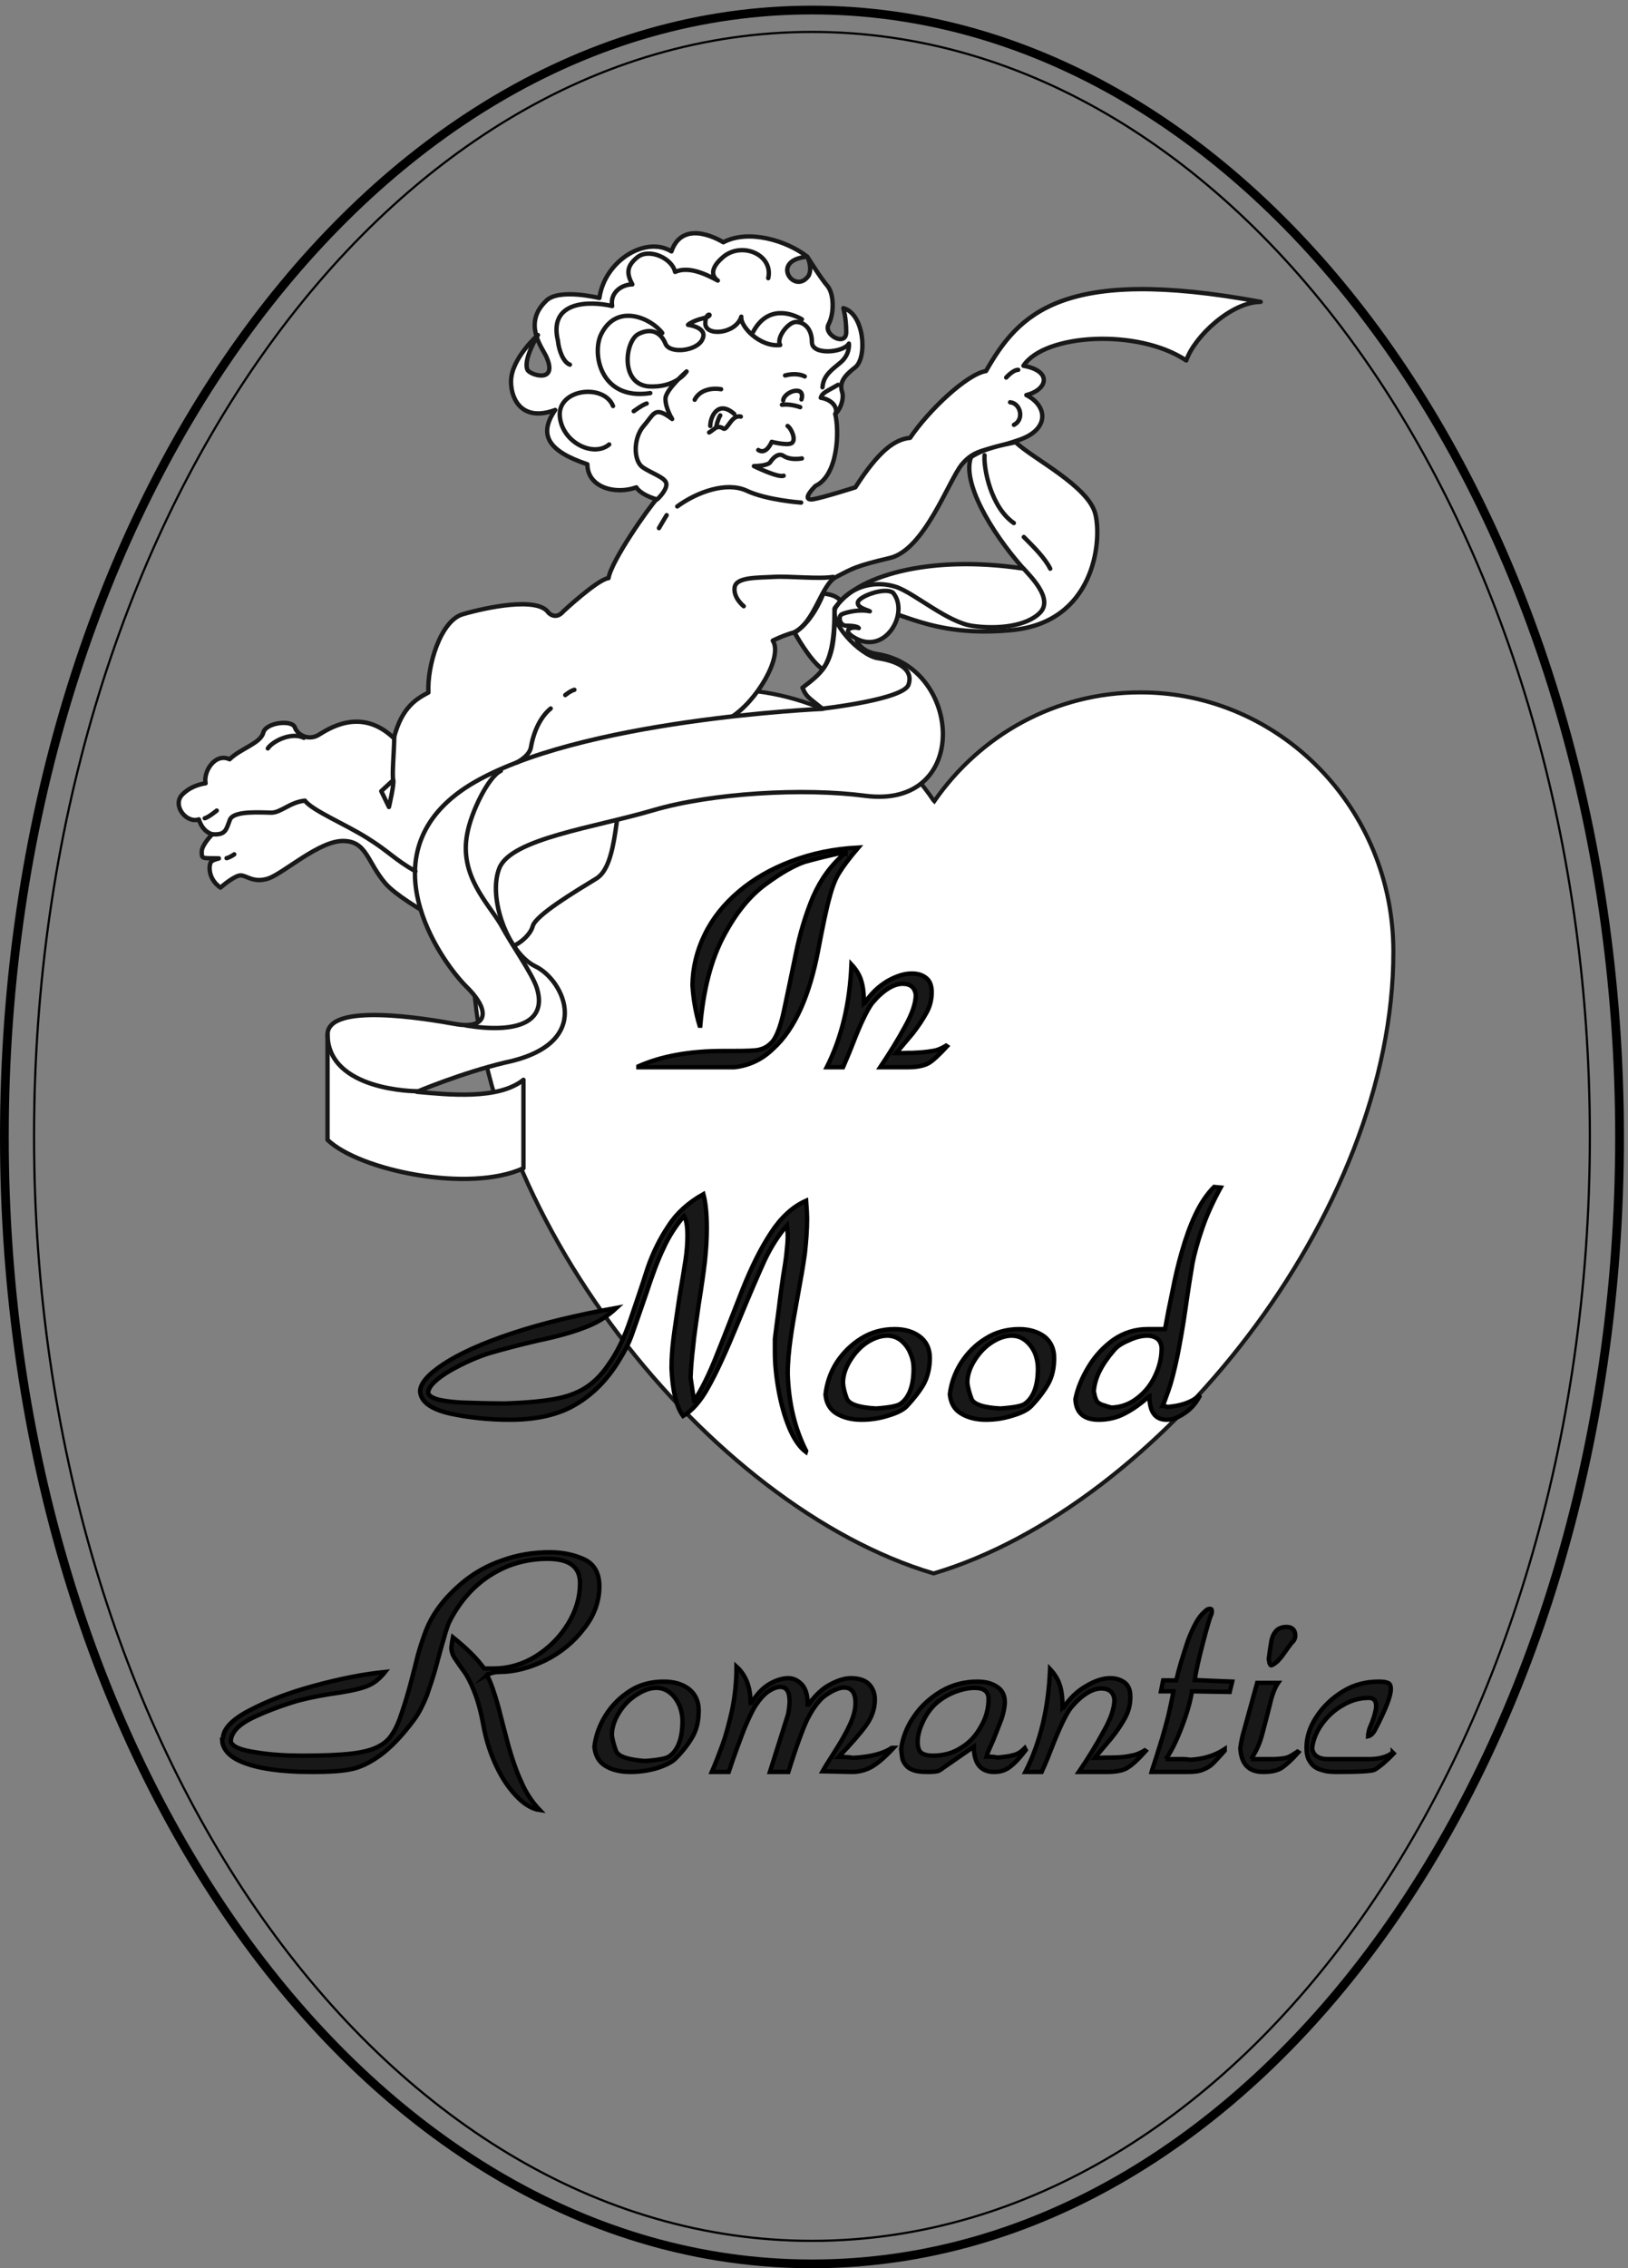 <svg xmlns="http://www.w3.org/2000/svg" xml:space="preserve" width="499.126" height="695.059"><rect width="100%" height="100%" fill="#808080" stroke="none"/><defs><radialGradient fx=".5" fy="-.5" cx=".5" cy="-.5" r="234.822" gradientUnits="userSpaceOnUse" gradientTransform="rotate(-25.567 8565.737 -585.173) scale(10)" spreadMethod="pad" id="a"><stop style="stop-opacity:1;stop-color:#fff" offset="0"/><stop style="stop-opacity:1;stop-color:#fff" offset="1"/></radialGradient><clipPath clipPathUnits="userSpaceOnUse" id="b"><path d="M406.898 4693.7H2911.14V2504.81H406.898Z" clip-rule="evenodd"/></clipPath></defs><path d="M3211.92 3034.28c1.73-605.17-541.19-1279.5-1059.91-1433.39-518.72 153.89-1065.1 836.87-1063.37 1440.31 0 330.25 261.09 596.52 584.42 596.52 197.12 0 373.48-100.29 478.95-255.9l1.73-1.73c105.47 152.16 278.38 250.71 475.49 250.71 321.6 0 582.69-268 582.69-596.52" style="fill:url(#a);fill-opacity:1;fill-rule:evenodd;stroke:none" transform="matrix(.133 0 0 -.133 0 695.067)"/><path d="M3211.92 3034.28c1.73-605.17-541.19-1279.5-1059.91-1433.39-518.72 153.89-1065.1 836.87-1063.37 1440.31 0 330.25 261.09 596.52 584.42 596.52 197.12 0 373.48-100.29 478.95-255.9l1.73-1.73c105.47 152.16 278.38 250.71 475.49 250.71 321.6 0 582.69-268 582.69-596.52z" style="fill:none;stroke:#191818;stroke-width:9.36;stroke-linecap:butt;stroke-linejoin:miter;stroke-miterlimit:10;stroke-dasharray:none;stroke-opacity:1" transform="matrix(.133 0 0 -.133 0 695.067)"/><g clip-path="url(#b)" transform="matrix(.133 0 0 -.133 0 695.067)"><path d="M2906.1 4530.58c-67.53 0-152.77-79.7-171.59-135.06-110.71 74.18-326.58 62-375.29-12.17 67.53-12.18 55.35-55.36 6.64-67.53 48.71-24.36 55.35-79.71-18.82-104.07-74.17-25.46-98.52-18.82-129.52-55.36-31-37.63-86.35-197.04-166.06-215.86-79.7-18.82-86.35-24.36-122.88-43.18-36.53-17.71-48.71-104.06-98.52-128.41-24.36-6.65-48.71-18.82-48.71-18.82 24.35-36.54-37.64-141.71-98.53-178.24-61.99-37.64-166.06-98.53-240.23-110.7-24.35-93-17.71-228.05-67.53-259.05-48.71-29.89-141.7-85.24-147.23-110.71-6.64-24.35-49.82-60.88-86.35-48.71-36.53 12.18-209.23 98.53-252.41 147.24-43.172 49.82-43.172 98.53-98.519 98.53-55.352 0-135.063-73.07-171.59-86.35-37.641-12.18-52.031 9.96-67.531 6.64-15.5-3.32-43.18-27.68-43.18-27.68-27.672 18.82-27.672 48.71-22.141 58.68 6.641 8.85 34.321 8.85 6.641 8.85-27.672 0-27.672 0-27.672 15.5s24.352 39.86 24.352 39.86c-24.352 6.64-30.989 34.31-30.989 34.31-27.683-9.96-60.89 29.89-39.863 55.36 22.141 24.35 55.352 27.67 55.352 27.67-5.532 27.68 22.148 70.85 55.359 55.36 24.352 24.35 70.852 36.53 77.492 60.88 5.528 24.36 67.528 31 73.059 12.18 6.648-17.71 31-29.89 53.14-17.71 21.04 12.18 97.418 67.53 174.911-6.64 18.82 74.17 55.359 91.88 79.711 105.16-3.321 60.89 27.678 166.06 79.708 180.45 53.13 15.5 172.7 40.96 197.05 3.32 18.82-17.71 34.32 3.32 34.32 3.32s79.7 74.18 104.06 76.39c6.64 40.95 95.2 166.06 110.7 181.56-39.85 12.18-46.49 27.67-46.49 27.67-48.71-17.71-112.92 0-112.92 53.13-89.67 29.9-114.02 67.54-74.17 125.11-74.17-27.68-101.85 22.14-101.85 65.3 0 53.15 62 107.4 62 107.4s-34.32-55.35-24.36-79.71c4.43-12.19 73.06-34.32 43.17 31-11.07 22.14-53.13 76.38 0 127.31 28.79 29.89 122.89 6.64 122.89 6.64 12.17 86.35 107.38 143.92 166.05 107.38 27.68 79.71 119.56 21.04 119.56 21.04 58.67 30.99 147.24 3.32 193.73-33.22-88.56-7.75-28.78-90.77 3.32-43.18 8.86 18.83-3.32 43.18-3.32 43.18s31-49.81 46.5-67.52c15.5-18.82 15.5-64.21 2.21-88.57-12.17-24.35 40.96-52.03 40.96-17.71 0 33.21-6.64 55.35-6.64 55.35 48.71-13.28 55.35-114.02 27.68-136.16-27.68-21.04-36.54-36.54-31-55.36 6.64-17.71-5.54-45.39-15.5-52.03 9.96-39.85 6.64-141.7-45.39-166.06-15.5-15.49-27.67-33.21-6.64-30.99 22.14 3.32 98.53 27.67 98.53 27.67 55.35 86.35 91.88 110.7 126.2 114.03 43.17 64.21 131.74 147.24 174.91 153.88 74.17 129.52 172.7 244.65 633.23 159.41" style="fill:#fff;fill-opacity:1;fill-rule:evenodd;stroke:none"/><path d="M2906.1 4530.58c-67.53 0-152.77-79.7-171.59-135.06-110.71 74.18-326.58 62-375.29-12.17 67.53-12.18 55.35-55.36 6.64-67.53 48.71-24.36 55.35-79.71-18.82-104.07-74.17-25.46-98.52-18.82-129.52-55.36-31-37.63-86.35-197.04-166.06-215.86-79.7-18.82-86.35-24.36-122.88-43.18-36.53-17.71-48.71-104.06-98.52-128.41-24.36-6.65-48.71-18.82-48.71-18.82 24.35-36.54-37.64-141.71-98.53-178.24-61.99-37.64-166.06-98.53-240.23-110.7-24.35-93-17.71-228.05-67.53-259.05-48.71-29.89-141.7-85.24-147.23-110.71-6.64-24.35-49.82-60.88-86.35-48.71-36.53 12.18-209.23 98.53-252.41 147.24-43.172 49.82-43.172 98.53-98.519 98.53-55.352 0-135.063-73.07-171.59-86.35-37.641-12.18-52.031 9.96-67.531 6.64-15.5-3.32-43.18-27.68-43.18-27.68-27.672 18.82-27.672 48.71-22.141 58.68 6.641 8.85 34.321 8.85 6.641 8.85-27.672 0-27.672 0-27.672 15.5s24.352 39.86 24.352 39.86c-24.352 6.64-30.989 34.31-30.989 34.31-27.683-9.96-60.89 29.89-39.863 55.36 22.141 24.35 55.352 27.67 55.352 27.67-5.532 27.68 22.148 70.85 55.359 55.36 24.352 24.35 70.852 36.53 77.492 60.88 5.528 24.36 67.528 31 73.059 12.18 6.648-17.71 31-29.89 53.14-17.71 21.04 12.18 97.418 67.53 174.911-6.64 18.82 74.17 55.359 91.88 79.711 105.16-3.321 60.89 27.678 166.06 79.708 180.45 53.13 15.5 172.7 40.96 197.05 3.32 18.82-17.71 34.32 3.32 34.32 3.32s79.7 74.18 104.06 76.39c6.64 40.95 95.2 166.06 110.7 181.56-39.85 12.18-46.49 27.67-46.49 27.67-48.71-17.71-112.92 0-112.92 53.13-89.67 29.9-114.02 67.54-74.17 125.11-74.17-27.68-101.85 22.14-101.85 65.3 0 53.15 62 107.4 62 107.4s-34.32-55.35-24.36-79.71c4.43-12.19 73.06-34.32 43.17 31-11.07 22.14-53.13 76.38 0 127.31 28.79 29.89 122.89 6.64 122.89 6.64 12.17 86.35 107.38 143.92 166.05 107.38 27.68 79.71 119.56 21.04 119.56 21.04 58.67 30.99 147.24 3.32 193.73-33.22-88.56-7.75-28.78-90.77 3.32-43.18 8.86 18.83-3.32 43.18-3.32 43.18s31-49.81 46.5-67.52c15.5-18.82 15.5-64.21 2.21-88.57-12.17-24.35 40.96-52.03 40.96-17.71 0 33.21-6.64 55.35-6.64 55.35 48.71-13.28 55.35-114.02 27.68-136.16-27.68-21.04-36.54-36.54-31-55.36 6.64-17.71-5.54-45.39-15.5-52.03 9.96-39.85 6.64-141.7-45.39-166.06-15.5-15.49-27.67-33.21-6.64-30.99 22.14 3.32 98.53 27.67 98.53 27.67 55.35 86.35 91.88 110.7 126.2 114.03 43.17 64.21 131.74 147.24 174.91 153.88 74.17 129.52 172.7 244.65 633.23 159.41z" style="fill:none;stroke:#191818;stroke-width:10.08;stroke-linecap:round;stroke-linejoin:round;stroke-miterlimit:10;stroke-dasharray:none;stroke-opacity:1"/><path d="M2341.39 4207.27c36.53-36.54 168.27-100.75 183.77-166.06 15.5-64.21-3.32-249.09-192.63-266.8-190.41-18.82-264.58 52.03-316.61 45.39-52.03-5.54-68.64-89.67 6.64-100.74 195.95-31 215.88-357.58-27.67-326.58-141.7 18.82-354.25 6.64-489.31-33.21-135.06-39.86-326.58-65.32-354.26-132.85-27.67-67.53 18.82-195.94 83.03-226.94 65.32-31 138.38-178.24-69.74-221.41-101.85-24.36-203.7-67.53-203.7-67.53 73.07-6.64 188.2-18.82 245.77 27.68v-203.7c-125.1-57.57-377.5-5.54-451.668 65.31v242.45c0 75.28 228.039 36.53 295.568 24.35 67.53-12.17 86.35 25.46 24.36 86.35-62 62-236.909 313.3 8.86 464.96 246.86 150.56 812.56 174.92 812.56 174.92-34.32 27.67-37.64 27.67-46.49 48.71 52.03 39.85 76.38 58.67 74.17 181.55 45.39 74.17 214.76 126.2 435.06 92.99-78.6 88.57-141.7 201.49-120.66 256.84 29.89 19.92 70.85 27.67 102.95 34.32" style="fill:#fff;fill-opacity:1;fill-rule:evenodd;stroke:none"/><path d="M2341.39 4207.27c36.53-36.54 168.27-100.75 183.77-166.06 15.5-64.21-3.32-249.09-192.63-266.8-190.41-18.82-264.58 52.03-316.61 45.39-52.03-5.54-68.64-89.67 6.64-100.74 195.95-31 215.88-357.58-27.67-326.58-141.7 18.82-354.25 6.64-489.31-33.21-135.06-39.86-326.58-65.32-354.26-132.85-27.67-67.53 18.82-195.94 83.03-226.94 65.32-31 138.38-178.24-69.74-221.41-101.85-24.36-203.7-67.53-203.7-67.53 73.07-6.64 188.2-18.82 245.77 27.68v-203.7c-125.1-57.57-377.5-5.54-451.668 65.31v242.45c0 75.28 228.039 36.53 295.568 24.35 67.53-12.17 86.35 25.46 24.36 86.35-62 62-236.909 313.3 8.86 464.96 246.86 150.56 812.56 174.92 812.56 174.92-34.32 27.67-37.64 27.67-46.49 48.71 52.03 39.85 76.38 58.67 74.17 181.55 45.39 74.17 214.76 126.2 435.06 92.99-78.6 88.57-141.7 201.49-120.66 256.84 29.89 19.92 70.85 27.67 102.95 34.32z" style="fill:none;stroke:#191818;stroke-width:10.08;stroke-linecap:round;stroke-linejoin:round;stroke-miterlimit:10;stroke-dasharray:none;stroke-opacity:1"/><path d="M2360.07 3915.57c14.39-16.61 68.64-68.64 37.64-100.74-31-32.11-98.53-38.75-154.99-31-57.56 7.75-132.84 74.17-176.01 89.67-43.18 14.39-100.75 7.75-138.38-43.17-24.36-34.32 55.35-115.14 95.2-120.67 50.92-7.75 81.92-27.68 70.85-60.89-11.07-34.32-198.16-55.35-198.16-55.35m-741.72-143.41c-28.78-13.29-68.64-95.21-77.49-145.03-18.82-96.31 48.71-160.52 77.49-209.23 25.46-47.6 71.96-111.81 83.03-146.13 24.35-78.6-45.39-105.17-162.74-86.35m-319.751-19.64c0-131.74 205.91-131.74 205.91-131.74M2347.14 4373.95c-12.18 0-27.68-17.71-27.68-17.71m9-57.01c24.35-2.22 33.21-39.85 8.85-52.03m-405.44 92.26c-24.35-14.39-36.53-17.71-39.85-29.89 22.14-3.32 39.85-18.82 34.31-37.64m-30.38 61.8c2.21 27.66 21.03 39.84 42.06 57.56 22.15 18.82 18.82 43.17 18.82 43.17-12.17-21.03-85.24-27.67-85.24 3.33 0 30.99-17.71 46.49-36.53 46.49s-46.5-37.64-36.53-53.14c-46.5-5.53-92.99 43.18-89.67 65.32-12.18-39.85-83.03-46.5-83.03-15.5s24.35 18.82-3.32 12.18c-27.68-6.64-36.53-15.5-36.53-15.5s46.49-5.53 33.21-33.21c-12.18-27.68-76.39-34.32-85.24-9.97-9.97 24.36-31 37.65-62 22.15s-43.17-114.04 22.14-120.68c64.21-4.43 88.57 34.32 88.57 34.32s-48.71-42.07-48.71-63.09c0-22.14 15.49-46.5 15.49-46.5-40.96 31-40.96 12.18-65.31-15.5-24.36-27.68-24.36-79.71-3.32-95.2 22.14-15.5 55.35-24.37 55.35-39.87 0-15.5-21.03-34.32-21.03-34.32" style="fill:none;stroke:#191818;stroke-width:10.08;stroke-linecap:round;stroke-linejoin:round;stroke-miterlimit:10;stroke-dasharray:none;stroke-opacity:1"/><path d="M1802.55 4293.48c14.39 2.22 33.21-2.21 42.07-5.53m-136.91-21.77c-21.03 5.53-31-32.09-39.85-27.68-15.5 9.97-21.04-2.21-33.21-8.85m2.65 14.99c0 21.03 17.72 60.88 55.35 27.67m112.77 31.23c2.22 21.03 52.03 36.53 42.07 2.21m-32.01-61.12c8.86-5.54 21.03-33.22 8.86-39.86-11.07-5.53-45.39 3.32-45.39 3.32s-12.18-30.99-31-18.82m100.58-19.36c-12.18-2.22-29.89-2.22-42.07 5.53-12.18 8.86-25.46-5.53-31-14.39-6.64-8.86-37.63-8.86-37.63-8.86s56.45-27.67 68.63-22.14m-245.31-70.79c45.39 33.21 112.91 57.57 159.41 36.54 46.5-22.15 126.2-27.68 126.2-27.68m422.78 108.97c-2.21-29.89 14.4-119.56 67.53-156.09m-416.7-124.11c-33.21-5.53-100.74 2.21-137.27 0-37.64-2.21-86.35 0-89.67-24.35-3.32-24.36 21.04-43.18 21.04-43.18m-113.09 475.62c12.18 24.35 42.07 27.67 60.89 24.35m147.46 31.69c21.04 5.53 36.53 2.21 45.39-2.22m-585.67-765.1c-29.89-24.36-42.06-67.53-45.39-88.56-3.32-22.15-34.31-36.54-34.31-36.54m-280.961 57.56c0-24.35-5.539-88.56-2.219-97.42 2.219-9.96-9.961-61.99-9.961-61.99l-17.711 36.53 27.672 25.46m51.071-210.08c-48.711 27.68-60.883 45.39-110.7 76.39-48.711 31-128.421 64.21-143.921 86.35-34.309-3.32-55.352-27.68-77.489-27.68-21.031 0-85.242 5.54-95.203-15.5-8.859-22.14-8.859-36.53-39.859-34.32m209.972 222.26c-29.89 14.4-73.07-8.85-83.031-24.35m1153.53 1083.37c12.17 54.24-60.89 85.24-104.07 48.71-43.17-36.54-12.17-54.25-12.17-54.25-36.54 19.93-70.85 32.11-98.53 19.93-6.64 31-58.67 55.35-86.35 34.32-27.67-22.14-24.35-39.86-12.18-63.1-24.35 0-52.03-18.82-46.49-49.82-52.03 12.18-147.24 12.18-125.1-79.71 2.22-22.14 12.18-49.82 27.68-55.35m99.41-95.29c-21.03 52.02-125.09 39.84-122.88-21.05 3.32-61.98 77.5-98.52 114.03-67.52m444.24 288.29c-24.36 14.39-79.71 33.21-112.92-29.89" style="fill:none;stroke:#191818;stroke-width:10.08;stroke-linecap:round;stroke-linejoin:round;stroke-miterlimit:10;stroke-dasharray:none;stroke-opacity:1"/><path d="M1526.66 4458.73c-24.35 33.21-104.06 70.85-140.59-2.22-22.14-43.17-3.32-153.88 112.91-136.16m161.31-51.3c-5.53-8.85-8.85-24.35-8.85-24.35m-114.72-205.55c-5.54-8.86-17.71-29.89-17.71-29.89m-28.27 287.1c-8.86-2.22-29.89-17.72-29.89-17.72m-136.79-641.83c-8.86-2.22-21.04-12.18-21.04-12.18M471.969 3340.8c8.851 2.21 27.672 17.71 27.672 17.71m22.621-109.67c8.847 2.21 17.707 8.85 17.707 8.85m1820.101 731.16c24.35-24.35 48.71-48.71 60.89-73.06" style="fill:none;stroke:#191818;stroke-width:10.08;stroke-linecap:round;stroke-linejoin:round;stroke-miterlimit:10;stroke-dasharray:none;stroke-opacity:1"/><path d="M1895.95 3684.23c-29.89 21.03-64.21 84.13-64.21 84.13 25.46 15.5 49.82 48.71 66.42 90.78 12.18-3.32 24.36-2.22 39.85-16.61-12.17-15.5-14.39-17.71-14.39-18.82 0-23.24 1.11-105.17-27.67-139.48" style="fill:#fff;fill-opacity:1;fill-rule:evenodd;stroke:none"/><path d="M1895.95 3684.23c-29.89 21.03-64.21 84.13-64.21 84.13 25.46 15.5 49.82 48.71 66.42 90.78 12.18-3.32 24.36-2.22 39.85-16.61-12.17-15.5-14.39-17.71-14.39-18.82 0-23.24 1.11-105.17-27.67-139.48z" style="fill:none;stroke:#191818;stroke-width:10.08;stroke-linecap:round;stroke-linejoin:round;stroke-miterlimit:10;stroke-dasharray:none;stroke-opacity:1"/><path d="M1966.36 3758.95c73.05-47.61 131.73 55.35 91.87 101.84-18.82 12.18-71.96-6.64-79.71-19.92-7.75-14.39 24.37-21.04 26.57-23.25-23.25 5.53-54.23-2.22-64.2-6.64-9.96-4.43-5.53-27.68 11.07-26.57 25.47 0 27.68-5.54 27.68-5.54-12.18 4.43-40.96-2.21-13.28-19.92" style="fill:#fff;fill-opacity:1;fill-rule:evenodd;stroke:none"/><path d="M1966.36 3758.95c73.05-47.61 131.73 55.35 91.87 101.84-18.82 12.18-71.96-6.64-79.71-19.92-7.75-14.39 24.37-21.04 26.57-23.25-23.25 5.53-54.23-2.22-64.2-6.64-9.96-4.43-5.53-27.68 11.07-26.57 25.47 0 27.68-5.54 27.68-5.54-12.18 4.43-40.96-2.21-13.28-19.92z" style="fill:none;stroke:#191818;stroke-width:10.08;stroke-linecap:round;stroke-linejoin:round;stroke-miterlimit:10;stroke-dasharray:none;stroke-opacity:1"/></g><path d="m1949.04 3261.08-2.16 1.44c-38.16-7.92-69.12-15.84-92.16-22.32-23.04-7.92-53.28-24.48-89.28-51.12-36-25.92-69.12-66.24-97.2-119.52-28.8-54-46.8-123.12-54-206.64h-1.44c-8.64 28.08-14.4 59.76-16.56 93.6.72 40.32 10.08 79.2 28.08 115.92 18 37.44 44.64 70.56 78.48 99.36 33.84 28.8 74.88 52.56 120.96 69.84 46.8 18 97.92 28.8 154.8 31.68-20.88-24.48-35.28-43.92-43.2-56.88-8.64-12.96-16.56-32.4-23.04-57.6-7.2-25.2-15.84-66.96-26.64-123.84-9.36-48.96-22.32-93.6-39.6-132.48-17.28-38.16-38.16-69.84-64.8-93.6-25.2-24.48-55.44-38.16-88.56-41.76h-221.04v2.16c51.84 23.04 116.64 35.28 195.12 35.28h21.6c32.4 0 52.56.72 61.2 2.88 9.36 2.16 18.72 6.48 26.64 14.4 11.52 9.36 22.32 35.28 30.96 75.6 8.64 41.04 18 84.96 27.36 131.04s22.32 90 39.6 131.04c18 41.04 42.48 74.88 74.88 101.52zm42.48-345.6h2.16c13.68 20.88 30.96 37.44 51.12 49.68 20.16 11.52 38.88 18 56.88 18 14.4 0 25.2-3.6 33.84-10.8 8.64-7.2 12.24-18 12.24-32.4 0-15.84-3.6-32.4-12.24-47.52-8.64-15.84-19.44-31.68-31.68-47.52-12.96-15.12-25.92-30.96-38.16-45.36h9.36c.72 0 10.8.72 28.8.72 18 .72 33.84 2.16 45.36 4.32 11.52 1.44 22.32 6.48 31.68 12.24l2.16-1.44c-18-19.44-32.4-33.12-42.48-38.88-10.08-5.76-26.64-9.36-48.24-9.36h-63.36c21.6 32.4 41.04 63.36 56.88 92.88 16.56 29.52 25.2 54 25.2 74.16-2.16 16.56-12.24 25.2-30.24 25.2-20.88 0-44.64-14.4-69.84-43.92-6.48-8.64-12.96-20.16-20.16-35.28-7.2-14.4-15.84-35.28-25.92-61.2-10.08-25.92-18-43.2-21.6-51.84h-37.44c34.56 68.4 53.28 147.6 56.88 236.88 10.8-11.52 18.72-24.48 22.32-36.72 4.32-12.96 6.48-30.24 6.48-51.84zm-391.68-917.28c17.28 25.92 35.28 61.92 53.28 108 18.72 46.08 37.44 95.76 58.32 148.32 20.88 52.56 43.2 97.2 66.24 131.76 23.04 35.28 49.68 59.76 80.64 73.44 1.44-19.44 2.16-33.12 2.16-41.04 0-26.64-2.16-53.28-5.04-79.92-3.6-26.64-9.36-59.76-16.56-98.64-7.2-38.88-12.96-72-16.56-98.64-3.6-25.92-6.48-53.28-6.48-80.64 2.16-67.68 16.56-126.72 42.48-177.84l-.72-2.16c-14.4 10.8-27.36 29.52-38.16 55.44-10.8 25.92-18.72 54.72-24.48 86.4-5.76 31.68-8.64 61.2-8.64 87.12v31.68c2.88 22.32 5.76 46.8 9.36 72 2.88 25.2 6.48 48.96 9.36 70.56 3.6 21.6 6.48 39.6 7.92 54 1.44 14.4 2.88 27.36 2.88 37.44 0 12.24-.72 21.6-1.44 27.36-19.44-21.6-36.72-48.96-51.84-80.64-14.4-31.68-35.28-79.92-61.92-144.72s-48.96-113.76-67.68-146.88c-18-33.12-38.16-55.44-58.32-66.96-15.84 21.6-24.48 59.04-26.64 110.16 0 20.88 1.44 43.92 4.32 66.96 2.88 23.76 7.92 55.44 13.68 95.04 6.48 38.88 11.52 68.4 14.4 87.84 2.88 19.44 4.32 38.16 4.32 55.44 0 22.32-2.88 37.44-7.92 45.36-19.44-23.04-35.28-47.52-47.52-74.88-12.96-26.64-25.92-61.92-40.32-105.84-15.12-43.92-25.92-74.88-32.4-92.88-6.48-18.72-16.56-38.16-29.52-59.04-26.64-43.92-59.76-77.76-98.64-100.8-38.88-23.76-90-36-153.36-36-48.96 0-95.04 5.04-138.24 14.4-43.198 10.08-66.241 26.64-68.402 50.4 0 18.72 18 39.6 54.002 63.36 36 23.76 87.84 47.52 156.96 70.56s149.76 42.48 241.92 59.04c-20.88-19.44-44.64-34.56-72-44.64-27.36-10.8-62.64-20.88-107.28-30.24-43.92-10.08-81.36-20.16-111.6-28.8-30.24-9.36-61.2-23.04-92.88-41.04-31.68-18.72-48.961-35.28-50.399-49.68 0-6.48 6.481-11.52 19.439-15.84 12.24-3.6 31.68-6.48 56.88-7.92 25.92-.72 59.04-2.16 99.36-2.16 48.24 1.44 86.4 5.04 114.48 10.08 28.8 5.04 52.56 13.68 72 25.92 19.44 12.24 37.44 30.24 52.56 52.56 19.44 26.64 36.72 61.2 51.12 103.68 14.4 42.48 28.08 82.08 39.6 118.8 12.24 36 28.8 69.12 48.24 97.92 18.72 29.52 46.08 54 80.64 73.44 5.04-18.72 7.92-44.64 7.92-79.2 0-22.32-1.44-47.52-4.32-74.16-2.88-25.92-7.92-60.48-14.4-100.8-5.76-41.04-10.8-73.44-12.96-97.92-2.88-24.48-5.04-48.24-5.76-70.56 4.32-27.36 6.48-45.36 7.92-54zm475.92-6.48c20.16 14.4 30.24 41.76 30.24 81.36 0 11.52-2.16 23.04-7.2 34.56-4.32 11.52-11.52 20.88-20.16 28.8-9.36 7.92-20.88 12.24-33.12 12.24-14.4 0-30.24-5.04-46.08-15.12-15.84-10.08-28.8-24.48-39.6-41.76-10.8-17.28-16.56-34.56-16.56-51.84.72-10.8 3.6-22.32 8.64-36 5.04-12.96 27.36-20.88 67.68-23.04 30.24 2.16 48.96 5.76 56.16 10.8zm14.4-5.76c-8.64-8.64-23.04-15.84-43.2-21.6-20.16-6.48-40.32-9.36-61.2-9.36-23.04 0-41.76 5.04-57.6 14.4-15.12 9.36-23.76 24.48-25.2 43.92 2.88 25.2 10.8 49.68 25.2 72.72 14.4 22.32 33.84 41.76 56.88 56.16 23.04 14.4 48.96 21.6 77.04 21.6 23.76 0 43.2-5.76 58.32-17.28 15.12-11.52 23.04-28.08 23.04-48.96 0-23.04-5.04-43.2-13.68-59.76-9.36-16.56-23.04-33.84-39.6-51.84zm272.16 5.76c20.16 14.4 30.24 41.76 30.24 81.36 0 11.52-2.16 23.04-6.48 34.56-5.04 11.52-11.52 20.88-20.88 28.8-9.36 7.92-20.16 12.24-33.12 12.24-14.4 0-29.52-5.04-45.36-15.12-15.84-10.08-29.52-24.48-40.32-41.76-10.8-17.28-16.56-34.56-16.56-51.84 1.44-10.8 4.32-22.32 9.36-36 4.32-12.96 26.64-20.88 66.96-23.04 30.24 2.16 49.68 5.76 56.16 10.8zm14.4-5.76c-8.64-8.64-23.04-15.84-43.2-21.6-20.16-6.48-40.32-9.36-61.2-9.36-22.32 0-41.76 5.04-56.88 14.4-15.84 9.36-23.76 24.48-25.92 43.92 2.88 25.2 11.52 49.68 25.92 72.72 14.4 22.32 33.12 41.76 56.88 56.16 22.32 14.4 48.96 21.6 77.04 21.6 23.04 0 42.48-5.76 58.32-17.28 14.4-11.52 22.32-28.08 22.32-48.96 0-23.04-4.32-43.2-13.68-59.76-9.36-16.56-22.32-33.84-39.6-51.84zm272.88 23.76c-19.44-17.28-38.16-30.96-56.88-40.32-17.28-9.36-38.16-14.4-59.76-14.4-34.56 0-52.56 15.84-54 47.52 5.04 25.2 15.84 50.4 30.24 74.16 15.12 25.2 34.56 46.08 57.6 62.64 23.04 15.84 49.68 24.48 77.76 24.48h41.04c5.04 28.08 10.8 57.6 17.28 87.84 5.76 30.24 12.96 61.2 21.6 90.72 8.64 30.24 18.72 59.04 30.96 84.96 12.24 25.92 26.64 47.52 43.2 64.08l15.12-1.44c-17.28-31.68-31.68-62.64-42.48-94.32-10.8-30.96-18-58.32-22.32-79.92-3.6-21.6-9.36-56.16-15.84-102.24s-13.68-84.24-19.44-113.76c-7.2-33.12-13.68-59.04-20.16-77.04-6.48-18.72-10.8-30.24-13.68-36 4.32 0 8.64-.72 10.8-2.16 30.24 2.16 54.72 10.08 72.72 25.2l1.44-1.44c-9.36-17.28-21.6-30.24-35.28-38.88-13.68-9.36-27.36-14.4-40.32-14.4-26.64 0-39.6 18.72-39.6 54.72zm-81.36 105.84c-28.8-33.12-44.64-64.08-46.8-95.04 1.44-7.92 2.88-14.4 5.04-18.72 1.44-4.32 4.32-7.2 7.92-9.36 2.88-1.44 6.48-3.6 10.8-4.32 4.32-1.44 10.08-3.6 17.28-5.04 21.6.72 41.76 7.92 59.04 21.6 18 13.68 31.68 30.96 41.04 51.12 10.08 20.88 15.12 41.76 15.12 63.36 0 8.64-2.88 15.84-8.64 21.6-6.48 5.04-14.4 7.92-24.48 7.92-12.96 0-27.36-3.6-42.48-10.8-15.84-6.48-27.36-14.4-33.84-22.32zm-1445.76-748.8c9.36-17.28 17.28-41.76 25.92-72 7.92-30.96 15.84-61.92 23.76-91.44 8.64-30.24 18-58.32 29.52-82.8 10.8-25.2 25.2-46.8 42.48-64.8-15.84 2.16-33.12 11.52-50.4 28.8-18 18-34.56 41.04-48.24 69.84-13.68 28.08-24.48 60.48-30.96 95.04-5.76 32.4-12.96 58.32-20.88 78.48-7.92 20.16-15.84 36-23.76 46.8-7.92 10.8-15.12 20.88-20.16 28.8-5.76 7.92-9.36 17.28-9.36 26.64 0 2.88 1.44 7.2 1.44 11.52.72 4.32 1.44 8.64 2.16 12.24 32.4-25.92 56.88-50.4 72-72h22.32c33.12 0 66.24 9.36 96.48 28.08 30.24 18.72 55.44 43.92 74.16 74.16 18.72 30.24 28.08 61.92 28.08 94.32 0 38.16-25.2 56.16-74.88 56.16-31.68 0-63.36-5.76-92.16-17.28-29.52-12.24-56.16-29.52-78.48-51.12-23.04-22.32-41.76-48.96-56.16-77.76-2.88-6.48-7.2-18.72-12.24-37.44-5.76-18.72-11.52-40.32-18-64.8-6.479-23.76-14.401-46.8-21.6-67.68-8.641-20.88-18-39.6-28.079-53.28-28.082-38.16-54.722-65.52-79.203-83.52-25.199-18-48.238-28.8-69.84-32.4-21.597-4.32-51.117-5.76-87.117-5.76-38.16 0-72 2.16-102.961 7.2s-56.16 12.96-74.879 23.76c-18.722 11.52-28.8 25.92-29.519 43.2.719 0 1.437 1.44 1.437 2.16 0 .72.719 1.44.719 2.16.723 20.88 20.883 42.48 61.203 63.36 41.039 21.6 90.719 41.04 149.758 56.88 58.32 15.84 112.32 26.64 162.723 31.68-13.684-17.28-28.801-28.8-46.801-34.56-18-6.48-45.359-11.52-81.359-16.56-35.282-5.76-64.801-12.24-87.122-19.44-33.839-10.8-61.199-21.6-81.359-30.96-20.883-9.36-35.281-18.72-44.641-28.08-9.359-10.08-14.402-20.16-14.402-30.96 3.602-11.52 22.32-19.44 56.883-24.48 33.84-5.76 69.84-7.92 107.277-7.92 46.801 0 83.524 1.44 110.16 4.32 26.641 2.88 47.524 7.92 62.641 15.12 15.121 7.2 26.641 16.56 34.563 29.52 8.636 12.24 16.558 30.24 23.757 53.28 7.2 20.88 13.68 43.2 19.442 64.8 5.758 22.32 11.519 43.92 16.558 64.8 5.762 20.88 12.243 39.6 18.719 56.88 7.203 18 15.844 33.84 26.642 48.96 16.56 23.76 38.16 45.36 61.92 64.8 24.48 19.44 53.28 36 87.12 47.52 33.12 12.24 70.56 18.72 110.16 18.72 28.8 0 55.44-5.76 77.76-15.84 23.76-10.8 36-31.68 36-62.64 0-35.28-12.24-68.4-36-97.92-23.04-30.24-52.56-54.72-88.56-72.72-36-17.28-71.28-26.64-105.12-26.64-10.8 0-20.16-2.16-29.52-7.2zm420.48-187.2c20.16 14.4 30.24 41.76 30.24 82.08 0 10.8-2.16 22.32-6.48 33.84-5.04 11.52-11.52 21.6-20.88 29.52-9.36 7.92-20.16 12.24-33.12 12.24-14.4 0-29.52-5.76-45.36-15.84s-29.52-23.76-40.32-41.04c-10.8-17.28-16.56-34.56-16.56-52.56 1.44-10.08 4.32-21.6 9.36-35.28 4.32-12.96 26.64-20.88 66.96-23.76 30.24 2.16 49.68 5.76 56.16 10.8zm14.4-5.04c-8.64-8.64-23.04-15.84-43.2-22.32-20.16-5.76-40.32-8.64-61.2-8.64-22.32 0-41.76 4.32-56.88 13.68-15.84 9.36-23.76 24.48-25.92 43.92 2.88 25.2 11.52 49.68 25.92 72.72 14.4 23.04 33.12 41.76 56.88 56.88 22.32 14.4 48.96 20.88 77.04 20.88 23.04 0 42.48-5.04 58.32-17.28 14.4-11.52 22.32-28.08 22.32-48.96 0-23.04-4.32-43.2-13.68-59.76-9.36-16.56-22.32-33.84-39.6-51.12zm172.8 128.16h2.16c11.52 18.72 24.48 33.12 39.6 42.48 15.84 9.36 30.96 14.4 45.36 14.4 11.52 0 22.32-5.04 31.68-15.12 8.64-10.08 12.96-25.2 12.96-45.36h2.16c15.12 20.88 31.68 36.72 49.68 46.08 17.28 9.36 33.84 14.4 47.52 14.4 18 0 31.68-4.32 41.04-12.96 9.36-9.36 14.4-21.6 14.4-36 0-21.6-7.2-41.76-20.88-60.48s-34.56-42.48-62.64-72c15.12 0 26.64-.72 33.12-2.16 40.32 2.16 70.56 10.08 89.28 23.04h4.32c-18.72-20.16-35.28-34.56-49.68-43.2-13.68-7.92-29.52-12.24-46.08-12.24l-68.4 1.44c1.44 2.88 10.8 17.28 26.64 42.48 15.84 24.48 28.08 46.08 36.72 64.8s12.96 35.28 12.96 50.4c0 23.76-9.36 35.28-26.64 35.28-11.52 0-28.08-7.2-47.52-21.6-14.4-12.96-26.64-30.96-37.44-52.56-10.08-21.6-25.2-61.92-43.2-120.24h-42.48l41.76 132.48c2.16 11.52 3.6 21.6 3.6 30.24 0 22.32-7.2 33.12-21.6 33.12-7.92 0-17.28-3.6-28.08-10.8-10.08-7.2-19.44-18-28.08-30.96-8.64-12.96-17.28-32.4-27.36-56.16-9.36-24.48-21.6-56.88-35.28-97.92h-38.88c9.36 21.6 17.28 42.48 25.2 64.08 7.2 20.16 14.4 46.8 21.6 78.48 6.48 31.68 10.08 65.52 10.08 100.08 21.6-19.44 32.4-47.52 32.4-83.52zm514.8-100.8-67.68-46.8c-5.76-4.32-10.8-7.92-14.4-9.36-4.32-1.44-12.96-2.16-25.2-2.16-15.12 0-27.36 1.44-36 5.76-9.36 3.6-15.84 10.8-20.88 22.32-.72 2.88-1.44 7.2-2.16 12.96-.72 5.04-.72 9.36-1.44 11.52 3.6 25.92 12.96 51.12 29.52 74.88 15.84 23.76 37.44 43.2 62.64 58.32 25.92 15.12 54 22.32 83.52 22.32 18 0 33.12-3.6 44.64-11.52 12.24-7.2 18.72-19.44 18.72-35.28 0-11.52-2.88-24.48-7.2-38.16-5.04-12.96-11.52-30.24-19.44-49.68-8.64-19.44-14.4-32.4-15.84-38.16 11.52 0 20.16-.72 25.2-2.16 15.84 1.44 28.08 2.88 37.44 5.76 9.36 2.16 18 7.92 25.92 15.84l2.16-4.32c-13.68-18-25.92-30.96-36.72-38.88-10.08-7.92-22.32-11.52-36-11.52-30.96 0-46.8 19.44-46.8 58.32zm-89.28 97.92c-11.52-11.52-21.6-25.2-28.8-41.76-7.92-16.56-11.52-32.4-11.52-45.36 0-12.24 2.88-20.88 8.64-25.2 5.76-4.32 15.12-6.48 26.64-6.48 23.76 0 46.08 5.76 65.52 18.72 19.44 11.52 34.56 28.8 45.36 48.96 11.52 19.44 17.28 41.04 17.28 63.36 0 16.56-10.8 25.2-31.68 25.2-15.12 0-30.96-3.6-47.52-10.08-15.84-6.48-30.24-15.12-43.92-27.36zm293.76-7.92h2.16c14.4 20.88 30.96 37.44 51.12 48.96 20.16 12.24 38.88 18.72 56.88 18.72 14.4 0 25.2-4.32 33.84-10.8 8.64-7.2 12.24-18 12.24-32.4 0-16.56-3.6-32.4-12.24-48.24-8.64-15.84-19.44-31.68-31.68-46.8-12.96-15.12-25.92-30.96-38.16-45.36h9.36c.72 0 10.8.72 28.8.72s33.84 1.44 45.36 4.32c11.52 1.44 22.32 6.48 31.68 12.24l2.16-1.44c-18-20.16-32.4-33.12-42.48-38.88-10.08-6.48-26.64-9.36-48.24-9.36h-63.36c21.6 31.68 41.04 63.36 56.88 92.88 16.56 28.8 25.2 54 25.2 74.16-2.16 16.56-12.24 25.2-30.24 25.2-20.88 0-44.64-14.4-69.84-43.92-6.48-8.64-12.96-20.16-20.16-35.28-7.2-15.12-15.84-35.28-25.92-61.2-10.08-26.64-18-43.92-21.6-51.84h-37.44c34.56 68.4 53.28 146.88 56.88 236.88 10.8-11.52 18.72-24.48 22.32-36.72 4.32-12.96 6.48-30.24 6.48-51.84zm237.6-118.8h38.16c7.92 0 14.4-.72 18.72-1.44 29.52 1.44 56.16 9.36 79.2 24.48v-3.6c-13.68-15.12-22.32-25.2-28.08-30.24-5.04-5.04-11.52-9.36-20.88-12.96-9.36-4.32-21.6-5.76-36-5.76h-83.52c1.44 5.76 5.04 15.84 10.08 31.68 5.04 16.56 10.08 31.68 14.4 46.08 4.32 14.4 8.64 30.96 13.68 49.68 4.32 18.72 8.64 38.16 12.24 58.32h-28.8l5.04 25.2h30.24c5.76 25.92 15.12 56.16 26.64 90.72 12.96 34.56 25.2 56.16 37.44 66.24 5.04 5.76 9.36 7.92 13.68 7.92 2.88 0 4.32-1.44 4.32-5.04s-.72-7.2-2.16-10.08c-2.88-5.76-9.36-28.08-18.72-64.08s-15.84-64.8-18.72-84.96l86.4-3.6-5.76-23.76-87.12 1.44c-3.6-24.48-12.24-53.28-24.48-84.96-12.24-31.68-24.48-56.16-36-71.28zm257.76 225.36c-5.04-4.32-9.36-7.92-14.4-9.36-.72 0-1.44.72-2.16 1.44-.72.72-1.44 2.88-2.16 5.04 0 2.16-.72 5.04-1.44 7.92 1.44 12.96 3.6 25.2 5.04 35.28 1.44 10.8 4.32 20.16 10.08 27.36 5.04 7.2 13.68 11.52 25.92 11.52 12.96 0 20.16-7.2 20.16-19.44 0-7.2-2.88-12.96-7.92-16.56-5.04-6.48-10.8-14.4-17.28-23.76-6.48-9.36-12.24-15.84-15.84-19.44zm-61.2-225.36h53.28c15.84.72 26.64 2.16 31.68 4.32 6.48 2.16 13.68 7.2 22.32 12.96l2.16-1.44c-14.4-16.56-27.36-28.08-37.44-35.28-10.8-7.2-25.2-10.08-43.92-10.08-33.12 0-50.4 18-52.56 54.72 2.16 15.84 5.04 28.8 7.92 38.16l30.96 112.32h48.24c-6.48-9.36-13.68-25.92-18.72-48.96-5.76-23.04-11.52-45.36-17.28-66.96-5.76-22.32-14.4-42.48-26.64-59.76zm326.88 15.12 2.16-2.16c-18.72-19.44-33.84-31.68-43.92-37.44-7.2-3.6-38.16-5.04-91.44-5.04-5.76 0-12.24.72-18.72 1.44-7.2 1.44-14.4 3.6-21.6 6.48-7.2 3.6-13.68 9.36-18 17.28-5.04 7.2-7.2 18-7.2 30.96 0 23.04 7.2 46.8 22.32 69.84 15.12 23.76 36 43.92 61.92 59.76 24.48 15.12 52.56 22.32 81.36 22.32 10.08 0 17.28-.72 21.6-2.88 5.04-1.44 7.2-6.48 7.2-14.4 0-15.84-12.24-47.52-36-92.88-4.32-8.64-10.08-14.4-16.56-15.84 0 5.04 1.44 9.36 2.16 13.68.72 3.6 3.6 10.08 7.2 18.72 2.88 8.64 5.76 15.84 6.48 20.88 1.44 5.04 2.88 10.8 2.88 16.56 0 12.24-5.76 18.72-16.56 18.72-20.16 0-40.32-5.04-59.76-16.56-19.44-10.8-36-25.92-48.96-43.92s-20.16-36.72-22.32-55.44c2.16-16.56 14.4-25.2 36.72-25.2h94.32c23.04 0 41.76 5.04 54.72 15.12" style="fill:#191818;fill-opacity:1;fill-rule:evenodd;stroke:none" transform="matrix(.133 0 0 -.133 0 695.067)"/><path d="m1949.04 3261.08-2.16 1.44c-38.16-7.92-69.12-15.84-92.16-22.32-23.04-7.92-53.28-24.48-89.28-51.12-36-25.92-69.12-66.24-97.2-119.52-28.8-54-46.8-123.12-54-206.64h-1.44c-8.64 28.08-14.4 59.76-16.56 93.6.72 40.32 10.08 79.2 28.08 115.92 18 37.44 44.64 70.56 78.48 99.36 33.84 28.8 74.88 52.56 120.96 69.84 46.8 18 97.92 28.8 154.8 31.68-20.88-24.48-35.28-43.92-43.2-56.88-8.64-12.96-16.56-32.4-23.04-57.6-7.2-25.2-15.84-66.96-26.64-123.84-9.36-48.96-22.32-93.6-39.6-132.48-17.28-38.16-38.16-69.84-64.8-93.6-25.2-24.48-55.44-38.16-88.56-41.76h-221.04v2.16c51.84 23.04 116.64 35.28 195.12 35.28h21.6c32.4 0 52.56.72 61.2 2.88 9.36 2.16 18.72 6.48 26.64 14.4 11.52 9.36 22.32 35.28 30.96 75.6 8.64 41.04 18 84.96 27.36 131.04s22.32 90 39.6 131.04c18 41.04 42.48 74.88 74.88 101.52zm42.48-345.6h2.16c13.68 20.88 30.96 37.44 51.12 49.68 20.16 11.52 38.88 18 56.88 18 14.4 0 25.2-3.6 33.84-10.8 8.64-7.2 12.24-18 12.24-32.4 0-15.84-3.6-32.4-12.24-47.52-8.64-15.84-19.44-31.68-31.68-47.52-12.96-15.12-25.92-30.96-38.16-45.36h9.36c.72 0 10.8.72 28.8.72 18 .72 33.84 2.16 45.36 4.32 11.52 1.44 22.32 6.48 31.68 12.24l2.16-1.44c-18-19.44-32.4-33.12-42.48-38.88-10.08-5.76-26.64-9.36-48.24-9.36h-63.36c21.6 32.4 41.04 63.36 56.88 92.88 16.56 29.52 25.2 54 25.2 74.16-2.16 16.56-12.24 25.2-30.24 25.2-20.88 0-44.64-14.4-69.84-43.92-6.48-8.64-12.96-20.16-20.16-35.28-7.2-14.4-15.84-35.28-25.92-61.2-10.08-25.92-18-43.2-21.6-51.84h-37.44c34.56 68.4 53.28 147.6 56.88 236.88 10.8-11.52 18.72-24.48 22.32-36.72 4.32-12.96 6.48-30.24 6.48-51.84zm-391.68-917.28c17.28 25.92 35.28 61.92 53.28 108 18.72 46.08 37.44 95.76 58.32 148.32 20.88 52.56 43.2 97.2 66.24 131.76 23.04 35.28 49.68 59.76 80.64 73.44 1.44-19.44 2.16-33.12 2.16-41.04 0-26.64-2.16-53.28-5.04-79.92-3.6-26.64-9.36-59.76-16.56-98.64-7.2-38.88-12.96-72-16.56-98.64-3.6-25.92-6.48-53.28-6.48-80.64 2.16-67.68 16.56-126.72 42.48-177.84l-.72-2.16c-14.4 10.8-27.36 29.52-38.16 55.44-10.8 25.92-18.72 54.72-24.48 86.4-5.76 31.68-8.64 61.2-8.64 87.12v31.68c2.88 22.32 5.76 46.8 9.36 72 2.88 25.2 6.48 48.96 9.36 70.56 3.6 21.6 6.48 39.6 7.92 54 1.44 14.4 2.88 27.36 2.88 37.44 0 12.24-.72 21.6-1.44 27.36-19.44-21.6-36.72-48.96-51.84-80.64-14.4-31.68-35.28-79.92-61.92-144.72s-48.96-113.76-67.68-146.88c-18-33.12-38.16-55.44-58.32-66.96-15.84 21.6-24.48 59.04-26.64 110.16 0 20.88 1.44 43.92 4.32 66.96 2.88 23.76 7.92 55.44 13.68 95.04 6.48 38.88 11.52 68.4 14.4 87.84 2.88 19.44 4.32 38.16 4.32 55.44 0 22.32-2.88 37.44-7.92 45.36-19.44-23.04-35.28-47.52-47.52-74.88-12.96-26.64-25.92-61.92-40.32-105.84-15.12-43.92-25.92-74.88-32.4-92.88-6.48-18.72-16.56-38.16-29.52-59.04-26.64-43.92-59.76-77.76-98.64-100.8-38.88-23.76-90-36-153.36-36-48.96 0-95.04 5.04-138.24 14.4-43.198 10.08-66.241 26.64-68.402 50.4 0 18.72 18 39.6 54.002 63.36 36 23.76 87.84 47.52 156.96 70.56s149.76 42.48 241.92 59.04c-20.88-19.44-44.64-34.56-72-44.64-27.36-10.8-62.64-20.88-107.28-30.24-43.92-10.08-81.36-20.16-111.6-28.8-30.24-9.36-61.2-23.04-92.88-41.04-31.68-18.72-48.961-35.28-50.399-49.68 0-6.48 6.481-11.52 19.439-15.84 12.24-3.6 31.68-6.48 56.88-7.92 25.92-.72 59.04-2.16 99.36-2.16 48.24 1.44 86.4 5.04 114.48 10.08 28.8 5.04 52.56 13.68 72 25.92 19.44 12.24 37.44 30.24 52.56 52.56 19.44 26.64 36.72 61.2 51.12 103.68 14.4 42.48 28.08 82.08 39.6 118.8 12.24 36 28.8 69.12 48.24 97.92 18.72 29.52 46.08 54 80.64 73.44 5.04-18.72 7.92-44.64 7.92-79.2 0-22.32-1.44-47.52-4.32-74.16-2.88-25.92-7.92-60.48-14.4-100.8-5.76-41.04-10.8-73.44-12.96-97.92-2.88-24.48-5.04-48.24-5.76-70.56 4.32-27.36 6.48-45.36 7.92-54zm475.92-6.48c20.16 14.4 30.24 41.76 30.24 81.36 0 11.52-2.16 23.04-7.2 34.56-4.32 11.52-11.52 20.88-20.16 28.8-9.36 7.92-20.88 12.24-33.12 12.24-14.4 0-30.24-5.04-46.08-15.12-15.84-10.08-28.8-24.48-39.6-41.76-10.8-17.28-16.56-34.56-16.56-51.84.72-10.8 3.6-22.32 8.64-36 5.04-12.96 27.36-20.88 67.68-23.04 30.24 2.16 48.96 5.76 56.16 10.8zm14.4-5.76c-8.64-8.64-23.04-15.84-43.2-21.6-20.16-6.48-40.32-9.36-61.2-9.36-23.04 0-41.76 5.04-57.6 14.4-15.12 9.36-23.76 24.48-25.2 43.92 2.88 25.2 10.8 49.68 25.2 72.72 14.4 22.32 33.84 41.76 56.88 56.16 23.04 14.4 48.96 21.6 77.04 21.6 23.76 0 43.2-5.76 58.32-17.28 15.12-11.52 23.04-28.08 23.04-48.96 0-23.04-5.04-43.2-13.68-59.76-9.36-16.56-23.04-33.84-39.6-51.84zm272.16 5.76c20.16 14.4 30.24 41.76 30.24 81.36 0 11.52-2.16 23.04-6.48 34.56-5.04 11.52-11.52 20.88-20.88 28.8-9.36 7.92-20.16 12.24-33.12 12.24-14.4 0-29.52-5.04-45.36-15.12-15.84-10.08-29.52-24.48-40.32-41.76-10.8-17.28-16.56-34.56-16.56-51.84 1.44-10.8 4.32-22.32 9.36-36 4.32-12.96 26.64-20.88 66.96-23.04 30.24 2.16 49.68 5.76 56.16 10.8zm14.4-5.76c-8.64-8.64-23.04-15.84-43.2-21.6-20.16-6.48-40.32-9.36-61.2-9.36-22.32 0-41.76 5.04-56.88 14.4-15.84 9.36-23.76 24.48-25.92 43.92 2.88 25.2 11.52 49.68 25.92 72.72 14.4 22.32 33.12 41.76 56.88 56.16 22.32 14.4 48.96 21.6 77.04 21.6 23.04 0 42.48-5.76 58.32-17.28 14.4-11.52 22.32-28.08 22.32-48.96 0-23.04-4.32-43.2-13.68-59.76-9.36-16.56-22.32-33.84-39.6-51.84zm272.88 23.76c-19.44-17.28-38.16-30.96-56.88-40.32-17.28-9.36-38.16-14.4-59.76-14.4-34.56 0-52.56 15.84-54 47.52 5.04 25.2 15.84 50.4 30.24 74.16 15.12 25.2 34.56 46.08 57.6 62.64 23.04 15.84 49.68 24.48 77.76 24.48h41.04c5.04 28.08 10.8 57.6 17.28 87.84 5.76 30.24 12.96 61.2 21.6 90.72 8.64 30.24 18.72 59.04 30.96 84.96 12.24 25.92 26.64 47.52 43.2 64.08l15.12-1.44c-17.28-31.68-31.68-62.64-42.48-94.32-10.8-30.96-18-58.32-22.32-79.92-3.6-21.6-9.36-56.16-15.84-102.24s-13.68-84.24-19.44-113.76c-7.2-33.12-13.68-59.04-20.16-77.04-6.48-18.72-10.8-30.24-13.68-36 4.32 0 8.64-.72 10.8-2.16 30.24 2.16 54.72 10.08 72.72 25.2l1.44-1.44c-9.36-17.28-21.6-30.24-35.28-38.88-13.68-9.36-27.36-14.4-40.32-14.4-26.64 0-39.6 18.72-39.6 54.72zm-81.36 105.84c-28.8-33.12-44.64-64.08-46.8-95.04 1.44-7.92 2.88-14.4 5.04-18.72 1.44-4.32 4.32-7.2 7.92-9.36 2.88-1.44 6.48-3.6 10.8-4.32 4.32-1.44 10.08-3.6 17.28-5.04 21.6.72 41.76 7.92 59.04 21.6 18 13.68 31.68 30.96 41.04 51.12 10.08 20.88 15.12 41.76 15.12 63.36 0 8.64-2.88 15.84-8.64 21.6-6.48 5.04-14.4 7.92-24.48 7.92-12.96 0-27.36-3.6-42.48-10.8-15.84-6.48-27.36-14.4-33.84-22.32zm-1445.76-748.8c9.36-17.28 17.28-41.76 25.92-72 7.92-30.96 15.84-61.92 23.76-91.44 8.64-30.24 18-58.32 29.52-82.8 10.8-25.2 25.2-46.8 42.48-64.8-15.84 2.16-33.12 11.52-50.4 28.8-18 18-34.56 41.04-48.24 69.84-13.68 28.08-24.48 60.48-30.96 95.04-5.76 32.4-12.96 58.32-20.88 78.48-7.92 20.16-15.84 36-23.76 46.8-7.92 10.8-15.12 20.88-20.16 28.8-5.76 7.92-9.36 17.28-9.36 26.64 0 2.88 1.44 7.2 1.44 11.52.72 4.32 1.44 8.64 2.16 12.24 32.4-25.92 56.88-50.4 72-72h22.32c33.12 0 66.24 9.36 96.48 28.08 30.24 18.72 55.44 43.92 74.16 74.16 18.72 30.24 28.08 61.92 28.08 94.32 0 38.16-25.2 56.16-74.88 56.16-31.68 0-63.36-5.76-92.16-17.28-29.52-12.24-56.16-29.52-78.48-51.12-23.04-22.32-41.76-48.96-56.16-77.76-2.88-6.48-7.2-18.72-12.24-37.44-5.76-18.72-11.52-40.32-18-64.8-6.479-23.76-14.401-46.8-21.6-67.68-8.641-20.88-18-39.6-28.079-53.28-28.082-38.16-54.722-65.52-79.203-83.52-25.199-18-48.238-28.8-69.84-32.4-21.597-4.32-51.117-5.76-87.117-5.76-38.16 0-72 2.16-102.961 7.2s-56.16 12.96-74.879 23.76c-18.722 11.52-28.8 25.92-29.519 43.2.719 0 1.437 1.44 1.437 2.16 0 .72.719 1.44.719 2.16.723 20.88 20.883 42.48 61.203 63.36 41.039 21.6 90.719 41.04 149.758 56.88 58.32 15.84 112.32 26.64 162.723 31.68-13.684-17.28-28.801-28.8-46.801-34.56-18-6.48-45.359-11.52-81.359-16.56-35.282-5.76-64.801-12.24-87.122-19.44-33.839-10.8-61.199-21.6-81.359-30.96-20.883-9.36-35.281-18.72-44.641-28.08-9.359-10.08-14.402-20.16-14.402-30.96 3.602-11.52 22.32-19.44 56.883-24.48 33.84-5.76 69.84-7.92 107.277-7.92 46.801 0 83.524 1.44 110.16 4.32 26.641 2.88 47.524 7.92 62.641 15.12 15.121 7.2 26.641 16.56 34.563 29.52 8.636 12.24 16.558 30.24 23.757 53.28 7.2 20.88 13.68 43.2 19.442 64.8 5.758 22.32 11.519 43.92 16.558 64.8 5.762 20.88 12.243 39.6 18.719 56.88 7.203 18 15.844 33.84 26.642 48.96 16.56 23.76 38.16 45.36 61.92 64.8 24.48 19.44 53.28 36 87.12 47.52 33.12 12.24 70.56 18.72 110.16 18.72 28.8 0 55.44-5.76 77.76-15.84 23.76-10.8 36-31.68 36-62.64 0-35.28-12.24-68.4-36-97.92-23.04-30.24-52.56-54.72-88.56-72.72-36-17.28-71.28-26.64-105.12-26.64-10.8 0-20.16-2.16-29.52-7.2zm420.48-187.2c20.16 14.4 30.24 41.76 30.24 82.08 0 10.8-2.16 22.32-6.48 33.84-5.04 11.52-11.52 21.6-20.88 29.52-9.36 7.92-20.16 12.24-33.12 12.24-14.4 0-29.52-5.76-45.36-15.84s-29.52-23.76-40.32-41.04c-10.8-17.28-16.56-34.56-16.56-52.56 1.44-10.08 4.32-21.6 9.36-35.28 4.32-12.96 26.64-20.88 66.96-23.76 30.24 2.16 49.68 5.76 56.16 10.8zm14.4-5.04c-8.64-8.64-23.04-15.84-43.2-22.32-20.16-5.76-40.32-8.64-61.2-8.64-22.32 0-41.76 4.32-56.88 13.68-15.84 9.36-23.76 24.48-25.92 43.92 2.88 25.2 11.52 49.68 25.92 72.72 14.4 23.04 33.12 41.76 56.88 56.88 22.32 14.4 48.96 20.88 77.04 20.88 23.04 0 42.48-5.04 58.32-17.28 14.4-11.52 22.32-28.08 22.32-48.96 0-23.04-4.32-43.2-13.68-59.76-9.36-16.56-22.32-33.84-39.6-51.12zm172.8 128.16h2.16c11.52 18.72 24.48 33.12 39.6 42.48 15.84 9.36 30.96 14.4 45.36 14.4 11.52 0 22.32-5.04 31.68-15.12 8.64-10.08 12.96-25.2 12.96-45.36h2.16c15.12 20.88 31.68 36.72 49.68 46.08 17.28 9.36 33.84 14.4 47.52 14.4 18 0 31.68-4.32 41.04-12.96 9.36-9.36 14.4-21.6 14.4-36 0-21.6-7.2-41.76-20.88-60.48s-34.56-42.48-62.64-72c15.12 0 26.64-.72 33.12-2.16 40.32 2.16 70.56 10.08 89.28 23.04h4.32c-18.72-20.16-35.28-34.56-49.68-43.2-13.68-7.92-29.52-12.24-46.08-12.24l-68.4 1.44c1.44 2.88 10.8 17.28 26.64 42.48 15.84 24.48 28.08 46.08 36.72 64.8s12.96 35.28 12.96 50.4c0 23.76-9.36 35.28-26.64 35.28-11.52 0-28.08-7.2-47.52-21.6-14.4-12.96-26.64-30.96-37.44-52.56-10.08-21.6-25.2-61.92-43.2-120.24h-42.48l41.76 132.48c2.16 11.52 3.6 21.6 3.6 30.24 0 22.32-7.2 33.12-21.6 33.12-7.92 0-17.28-3.6-28.08-10.8-10.08-7.2-19.44-18-28.08-30.96-8.64-12.96-17.28-32.4-27.36-56.16-9.36-24.48-21.6-56.88-35.28-97.92h-38.88c9.36 21.6 17.28 42.48 25.2 64.08 7.2 20.16 14.4 46.8 21.6 78.48 6.48 31.68 10.08 65.52 10.08 100.08 21.6-19.44 32.4-47.52 32.4-83.52zm514.8-100.8-67.68-46.8c-5.76-4.32-10.8-7.92-14.4-9.36-4.32-1.44-12.96-2.16-25.2-2.16-15.12 0-27.36 1.44-36 5.76-9.36 3.6-15.84 10.8-20.88 22.32-.72 2.88-1.44 7.2-2.16 12.96-.72 5.04-.72 9.36-1.44 11.52 3.6 25.92 12.96 51.12 29.52 74.88 15.84 23.76 37.44 43.2 62.64 58.32 25.92 15.12 54 22.32 83.52 22.32 18 0 33.12-3.6 44.64-11.52 12.24-7.2 18.72-19.44 18.72-35.28 0-11.52-2.88-24.48-7.2-38.16-5.04-12.96-11.52-30.24-19.44-49.68-8.64-19.44-14.4-32.4-15.84-38.16 11.52 0 20.16-.72 25.2-2.16 15.84 1.44 28.08 2.88 37.44 5.76 9.36 2.16 18 7.92 25.92 15.84l2.16-4.32c-13.68-18-25.92-30.96-36.72-38.88-10.08-7.92-22.32-11.52-36-11.52-30.96 0-46.8 19.44-46.8 58.32zm-89.28 97.92c-11.52-11.52-21.6-25.2-28.8-41.76-7.92-16.56-11.52-32.4-11.52-45.36 0-12.24 2.88-20.88 8.64-25.2 5.76-4.32 15.12-6.48 26.64-6.48 23.76 0 46.08 5.76 65.52 18.72 19.44 11.52 34.56 28.8 45.36 48.96 11.52 19.44 17.28 41.04 17.28 63.36 0 16.56-10.8 25.2-31.68 25.2-15.12 0-30.96-3.6-47.52-10.08-15.84-6.48-30.24-15.12-43.92-27.36zm293.76-7.92h2.16c14.4 20.88 30.96 37.44 51.12 48.96 20.16 12.24 38.88 18.72 56.88 18.72 14.4 0 25.2-4.32 33.84-10.8 8.64-7.2 12.24-18 12.24-32.4 0-16.56-3.6-32.4-12.24-48.24-8.64-15.84-19.44-31.68-31.68-46.8-12.96-15.12-25.92-30.96-38.16-45.36h9.36c.72 0 10.8.72 28.8.72s33.84 1.44 45.36 4.32c11.52 1.44 22.32 6.48 31.68 12.24l2.16-1.44c-18-20.16-32.4-33.12-42.48-38.88-10.08-6.48-26.64-9.36-48.24-9.36h-63.36c21.6 31.68 41.04 63.36 56.88 92.88 16.56 28.8 25.2 54 25.2 74.16-2.16 16.56-12.24 25.2-30.24 25.2-20.88 0-44.64-14.4-69.84-43.92-6.48-8.64-12.96-20.16-20.16-35.28-7.2-15.12-15.84-35.28-25.92-61.2-10.08-26.64-18-43.92-21.6-51.84h-37.44c34.56 68.4 53.28 146.88 56.88 236.88 10.8-11.52 18.72-24.48 22.32-36.72 4.32-12.96 6.48-30.24 6.48-51.84zm237.6-118.8h38.16c7.92 0 14.4-.72 18.72-1.44 29.52 1.44 56.16 9.36 79.2 24.48v-3.6c-13.68-15.12-22.32-25.2-28.08-30.24-5.04-5.04-11.52-9.36-20.88-12.96-9.36-4.32-21.6-5.76-36-5.76h-83.52c1.44 5.76 5.04 15.84 10.08 31.68 5.04 16.56 10.08 31.68 14.4 46.08 4.32 14.4 8.64 30.96 13.68 49.68 4.32 18.72 8.64 38.16 12.24 58.32h-28.8l5.04 25.2h30.24c5.76 25.92 15.12 56.16 26.64 90.72 12.96 34.56 25.2 56.16 37.44 66.24 5.04 5.76 9.36 7.92 13.68 7.92 2.88 0 4.32-1.44 4.32-5.04s-.72-7.2-2.16-10.08c-2.88-5.76-9.36-28.08-18.72-64.08s-15.84-64.8-18.72-84.96l86.4-3.6-5.76-23.76-87.12 1.44c-3.6-24.48-12.24-53.28-24.48-84.96-12.24-31.68-24.48-56.16-36-71.28zm257.76 225.36c-5.04-4.32-9.36-7.92-14.4-9.36-.72 0-1.44.72-2.16 1.44-.72.72-1.44 2.88-2.16 5.04 0 2.16-.72 5.04-1.44 7.92 1.44 12.96 3.6 25.2 5.04 35.28 1.44 10.8 4.32 20.16 10.08 27.36 5.04 7.2 13.68 11.52 25.92 11.52 12.96 0 20.16-7.2 20.16-19.44 0-7.2-2.88-12.96-7.92-16.56-5.04-6.48-10.8-14.4-17.28-23.76-6.48-9.36-12.24-15.84-15.84-19.44zm-61.2-225.36h53.28c15.84.72 26.64 2.16 31.68 4.32 6.48 2.16 13.68 7.2 22.32 12.96l2.16-1.44c-14.4-16.56-27.36-28.08-37.44-35.28-10.8-7.2-25.2-10.08-43.92-10.08-33.12 0-50.4 18-52.56 54.72 2.16 15.84 5.04 28.8 7.92 38.16l30.96 112.32h48.24c-6.48-9.36-13.68-25.92-18.72-48.96-5.76-23.04-11.52-45.36-17.28-66.96-5.76-22.32-14.4-42.48-26.64-59.76zm326.88 15.12 2.16-2.16c-18.72-19.44-33.84-31.68-43.92-37.44-7.2-3.6-38.16-5.04-91.44-5.04-5.76 0-12.24.72-18.72 1.44-7.2 1.44-14.4 3.6-21.6 6.48-7.2 3.6-13.68 9.36-18 17.28-5.04 7.2-7.2 18-7.2 30.96 0 23.04 7.2 46.8 22.32 69.84 15.12 23.76 36 43.92 61.92 59.76 24.48 15.12 52.56 22.32 81.36 22.32 10.08 0 17.28-.72 21.6-2.88 5.04-1.44 7.2-6.48 7.2-14.4 0-15.84-12.24-47.52-36-92.88-4.32-8.64-10.08-14.4-16.56-15.84 0 5.04 1.44 9.36 2.16 13.68.72 3.6 3.6 10.08 7.2 18.72 2.88 8.64 5.76 15.84 6.48 20.88 1.44 5.04 2.88 10.8 2.88 16.56 0 12.24-5.76 18.72-16.56 18.72-20.16 0-40.32-5.04-59.76-16.56-19.44-10.8-36-25.92-48.96-43.92s-20.16-36.72-22.32-55.44c2.16-16.56 14.4-25.2 36.72-25.2h94.32c23.04 0 41.76 5.04 54.72 15.12z" style="fill:none;stroke:#000;stroke-width:10.08;stroke-linecap:butt;stroke-linejoin:miter;stroke-miterlimit:10;stroke-dasharray:none;stroke-opacity:1" transform="matrix(.133 0 0 -.133 0 695.067)"/><path d="M1871.72 5202.92c1028.16 0 1861.64-1162.44 1861.64-2596.39 0-1433.95-833.48-2596.39-1861.64-2596.39C843.566 10.14 10.078 1172.58 10.078 2606.53c0 1433.95 833.488 2596.39 1861.642 2596.39z" style="fill:none;stroke:#000;stroke-width:20.16;stroke-linecap:butt;stroke-linejoin:miter;stroke-miterlimit:10;stroke-dasharray:none;stroke-opacity:1" transform="matrix(.133 0 0 -.133 0 695.067)"/><path d="M1871.69 5152.52c990.37.01 1793.22-1139.29 1793.22-2544.68 0-1405.39-802.85-2544.68-1793.21-2544.68-990.356 0-1793.208 1139.28-1793.212 2544.67-.004 1405.39 802.84 2544.68 1793.202 2544.69Z" style="fill:none;stroke:#000;stroke-width:5.04;stroke-linecap:butt;stroke-linejoin:miter;stroke-miterlimit:10;stroke-dasharray:none;stroke-opacity:1" transform="matrix(.133 0 0 -.133 0 695.067)"/></svg>
